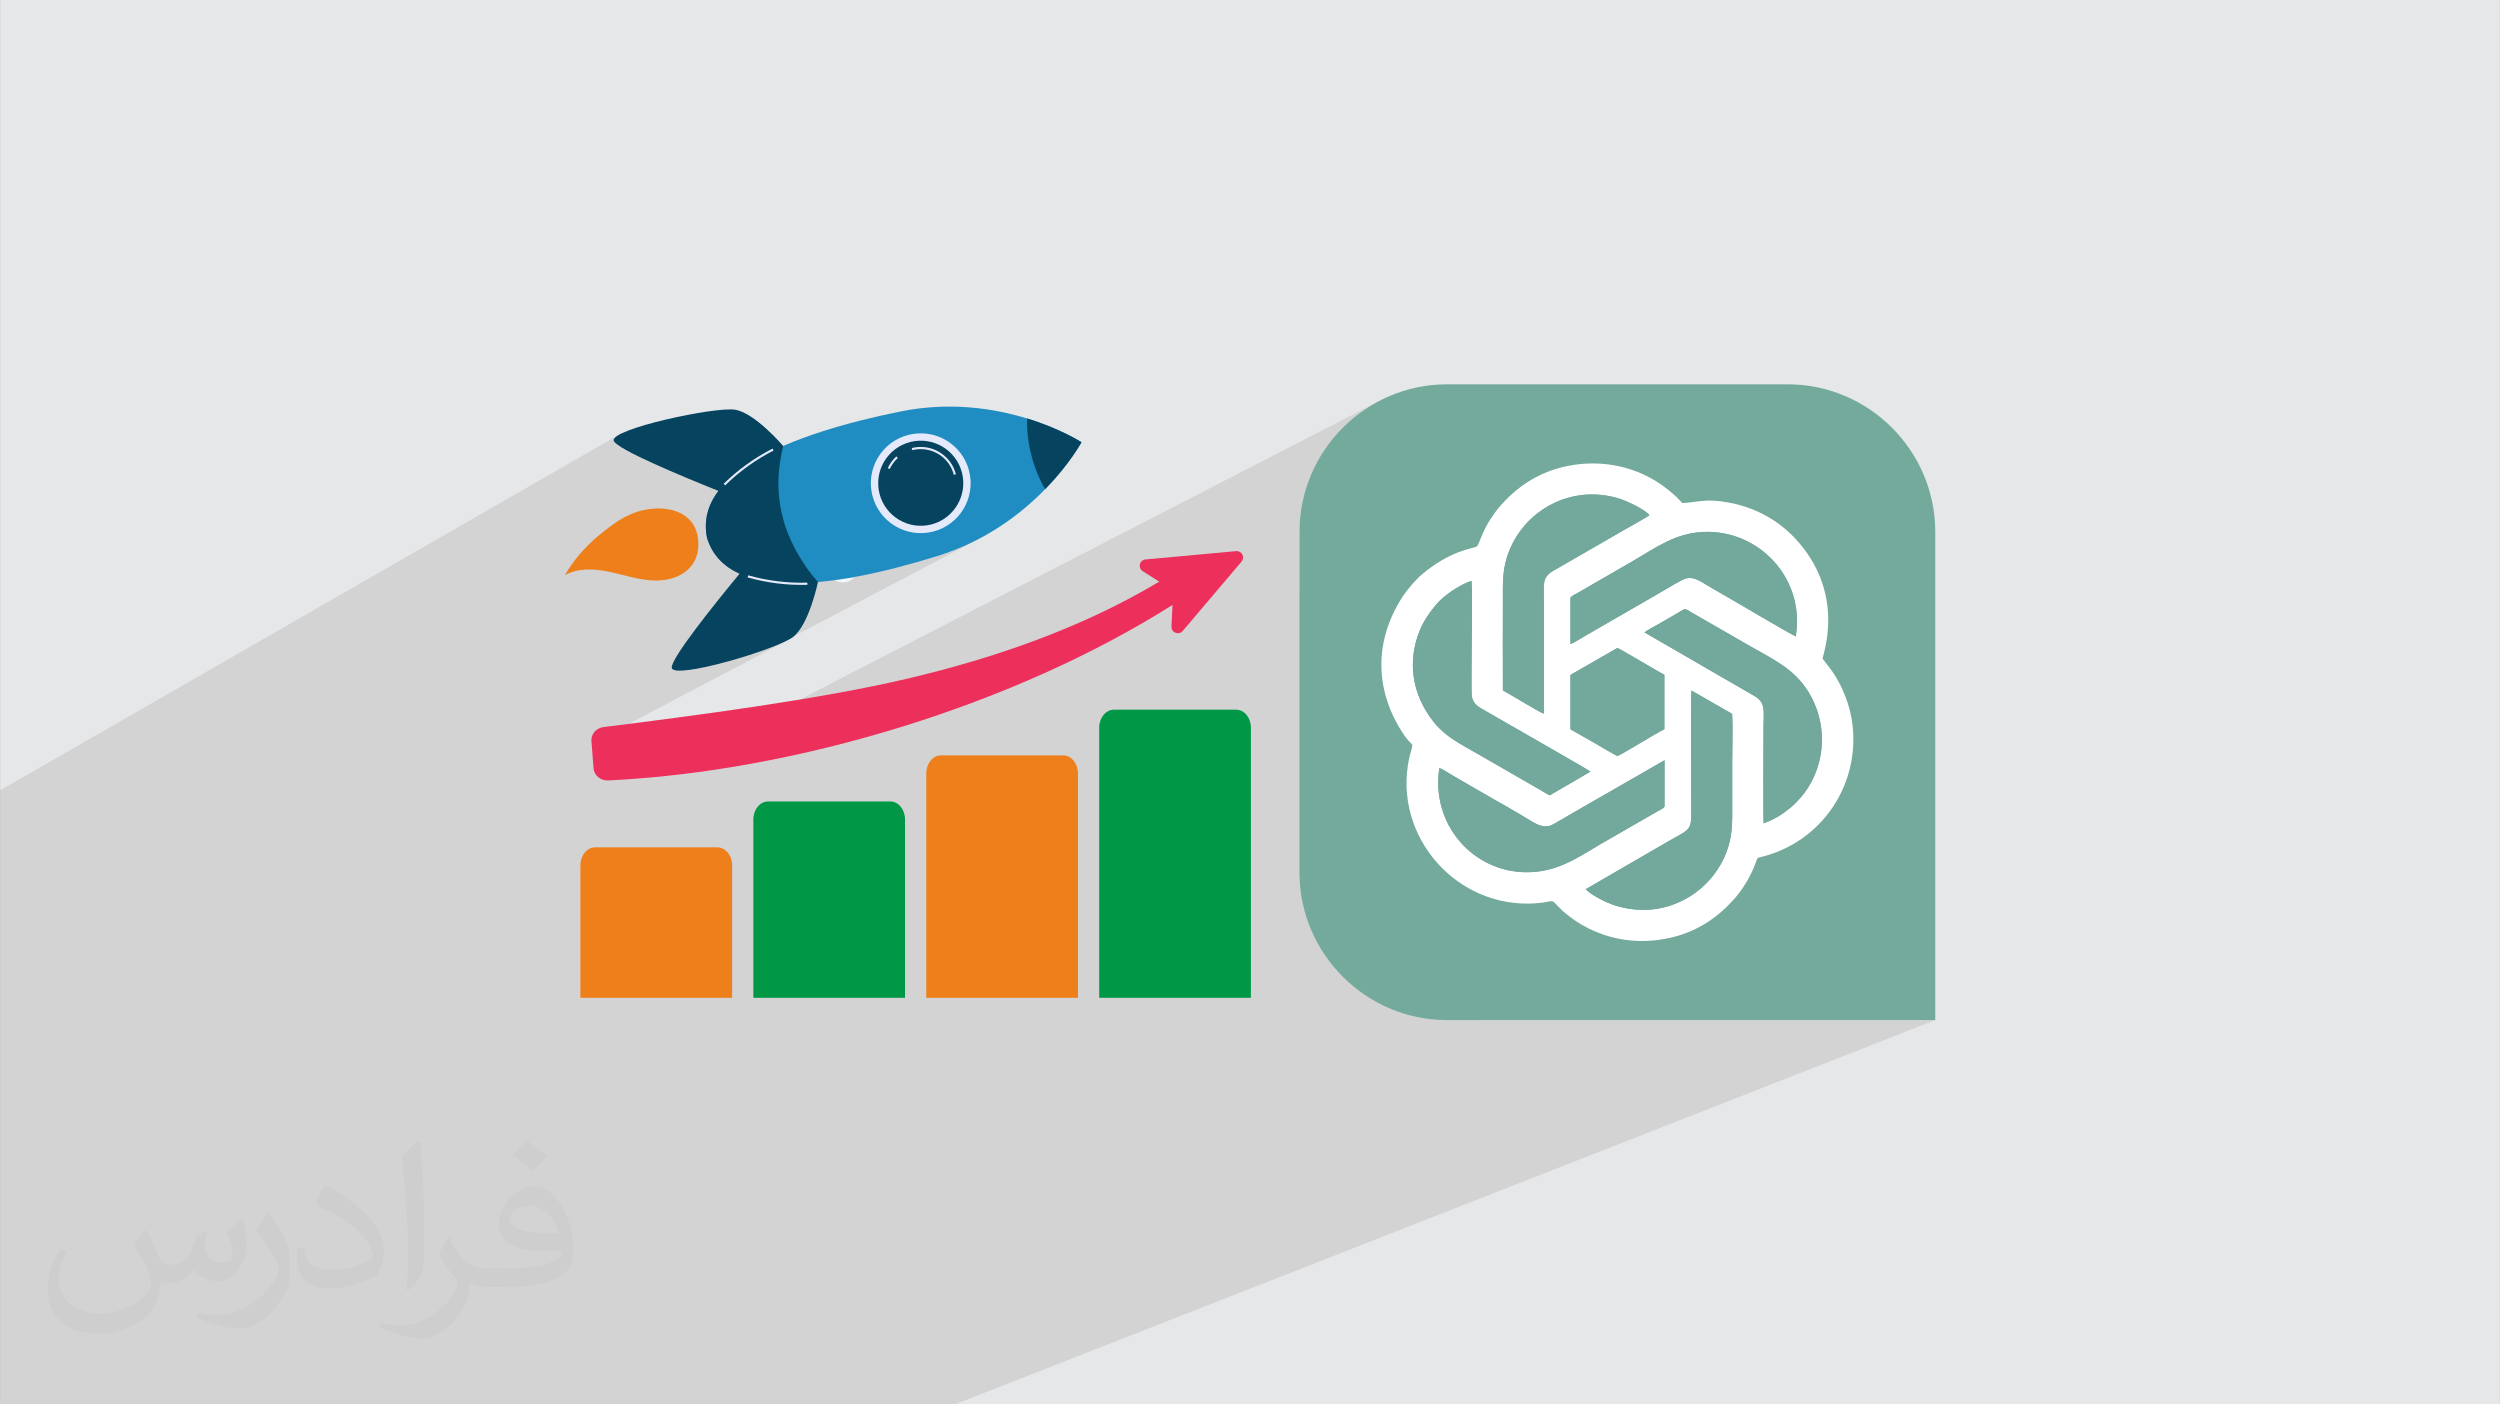<?xml version="1.0" encoding="UTF-8"?>
<!DOCTYPE svg PUBLIC "-//W3C//DTD SVG 1.0//EN" "http://www.w3.org/TR/2001/REC-SVG-20010904/DTD/svg10.dtd">
<!-- Creator: CorelDRAW -->
<svg xmlns="http://www.w3.org/2000/svg" xml:space="preserve" width="3.708in" height="2.083in" version="1.0" style="shape-rendering:geometricPrecision; text-rendering:geometricPrecision; image-rendering:optimizeQuality; fill-rule:evenodd; clip-rule:evenodd"
viewBox="0 0 3702.73 2080.18"
 xmlns:xlink="http://www.w3.org/1999/xlink"
 xmlns:xodm="http://www.corel.com/coreldraw/odm/2003">
 <rect x="0" y="0" width="3702.73" height="2080.18" fill="#808080" stroke="none"/>
 <defs>
  <style type="text/css">
   <![CDATA[
    .fil5 {fill:#73A89D}
    .fil3 {fill:#74AA9C}
    .fil0 {fill:#E6E7E8}
    .fil4 {fill:white}
    .fil9 {fill:#EF7F1A;fill-rule:nonzero}
    .fil11 {fill:#009846;fill-rule:nonzero}
    .fil8 {fill:#06435E;fill-rule:nonzero}
    .fil7 {fill:#1F8CC2;fill-rule:nonzero}
    .fil10 {fill:#E4EAFC;fill-rule:nonzero}
    .fil12 {fill:#EC305B;fill-rule:nonzero}
    .fil6 {fill:#F0F7FF;fill-rule:nonzero}
    .fil2 {fill:#373435;fill-opacity:0.031}
    .fil1 {fill:#2B2A29;fill-opacity:0.102}
   ]]>
  </style>
 </defs>
 <g id="Layer_x0020_1">
  <path class="fil0" d="M-0 0l3702.73 0 0 2080.18 -3702.73 0 0 -2080.18z"/>
  <path class="fil1" d="M1924.65 879.28l355.14 -174.99 6.35 -2.94 6.52 -2.69 6.71 -2.45 6.9 -2.19 7.08 -1.93 4.76 -1.13 4.77 -1.01 4.78 -0.88 4.78 -0.75 4.79 -0.63 4.79 -0.5 4.79 -0.38 4.78 -0.25 4.78 -0.13 4.77 -0.01 4.76 0.12 4.74 0.24 4.73 0.36 4.71 0.48 4.69 0.6 4.67 0.73 4.64 0.85 4.61 0.96 4.58 1.08 4.55 1.21 4.51 1.32 4.47 1.44 4.43 1.56 4.39 1.68 4.35 1.79 4.3 1.91 4.25 2.03 4.19 2.14 4.14 2.26 4.08 2.38 4.02 2.49 3.96 2.61 2.96 2.08 3.21 2.36 3.36 2.57 3.41 2.7 3.36 2.76 3.23 2.75 2.99 2.65 2.65 2.48 1.04 1.04 0.97 1.04 0.94 1.04 0.92 1.03 0.92 1.02 0.94 1.01 0.98 0.99 1.04 0.97 4.77 -0.37 4.39 -0.42 4.08 -0.47 3.84 -0.48 3.66 -0.48 3.55 -0.45 3.5 -0.4 3.52 -0.33 3.61 -0.24 3.76 -0.13 3.99 0.01 4.27 0.17 4.62 0.35 5.04 0.55 5.52 0.77 6.08 1.01 7.07 1.41 6.97 1.67 6.86 1.93 6.74 2.18 6.62 2.43 6.49 2.67 6.35 2.91 6.21 3.14 6.06 3.38 5.9 3.6 5.74 3.81 5.57 4.03 5.39 4.24 5.2 4.44 5.02 4.64 4.82 4.83 7.11 7.8 6.45 7.84 5.82 7.86 5.22 7.87 4.65 7.85 4.11 7.83 3.59 7.78 3.11 7.71 2.65 7.62 2.22 7.52 1.82 7.4 1.44 7.26 1.1 7.1 0.78 6.92 0.5 6.73 0.24 6.51 0.01 6.28 -0.2 6.03 -0.37 5.76 -0.52 5.48 -0.63 5.17 -0.72 4.85 -0.79 4.51 -0.82 4.15 -0.82 3.78 -0.79 3.38 -0.74 2.97 -0.66 2.54 -0.55 2.09 -0.42 1.62 -0.25 1.14 -0.06 0.63 8.04 10.42 3.06 3.89 2.98 4.1 2.89 4.29 2.79 4.47 2.68 4.62 2.58 4.76 2.45 4.88 2.33 4.98 2.19 5.07 2.04 5.14 1.89 5.19 1.73 5.22 1.56 5.23 1.38 5.23 1.2 5.21 1 5.17 1.29 8.46 0.89 8.44 0.5 8.39 0.11 8.34 -0.28 8.28 -0.65 8.2 -1.01 8.12 -1.38 8.03 -1.73 7.93 -2.08 7.81 -2.42 7.69 -2.76 7.54 -3.08 7.4 -3.4 7.24 -3.72 7.08 -4.03 6.9 -4.33 6.71 -4.62 6.51 -4.91 6.3 -5.2 6.08 -5.47 5.85 -5.74 5.61 -6.01 5.36 -6.26 5.09 -6.51 4.82 -6.75 4.54 -6.99 4.25 -7.22 3.95 -7.45 3.63 -7.66 3.31 -31.91 13.53 -1.33 3.77 -2.21 5.65 -1.42 3.3 -1.48 3.27 -1.55 3.22 -1.61 3.18 -1.66 3.13 -1.71 3.08 -1.76 3.02 -1.8 2.96 -1.84 2.9 -1.87 2.82 -1.9 2.75 -1.93 2.68 -1.95 2.59 -1.96 2.5 -1.97 2.41 -1.98 2.32 -4.54 5.04 -4.69 4.89 -4.84 4.72 -4.98 4.54 -5.14 4.36 -5.3 4.17 -5.45 3.98 -5.61 3.78 -5.77 3.57 -5.94 3.35 -6.11 3.13 -6.28 2.9 -315.96 132.09 677.44 0 -1452.02 569.23 -587.03 0 -39.61 0 -2.97 0 -57.09 0 -9.47 0 -0.48 0 -15.37 0 -6.19 0 -38.54 0 -52.21 0 -0.32 0 -20.21 0 -9.58 0 -30.5 0 -58.03 0 -8.25 0 -8.2 0 -4.26 0 -11.03 0 -53.81 0 -46.01 0 -0.31 0 -10.33 0 -16.88 0 -50.61 0 -4.45 0 -16.73 0 -5.85 0 -46.86 0 -24.65 0 -76.99 0 -44.73 0 -27.02 0 -29.79 0 0 -76.95 0 -13.03 0 -95.89 0 -23.06 0 -15.08 0 -33.67 0 -15.48 0 -3.22 0 -12.88 0 -19.27 0 -0.2 0 -6.23 0 -9.55 0 -1.82 0 -22.83 0 -2.18 0 -0 0 -0.04 0 -11.6 0 -11.52 0 -4.6 0 -8.63 0 -41.04 0 -28.48 0 -26.4 0 -25.68 0 -9.03 0 -0.99 0 -2.53 0 -3.28 0 -7.97 0 -4.69 0 -14.87 0 -1.43 0 -2.9 0 -5.19 0 -1.42 0 -3.9 0 -1.69 0 -2.83 0 -4.36 0 -2.84 0 -31.99 0 -4.69 0 -13.95 0 -7.79 0 -0.38 0 -5.39 0 -24.45 0 -8.44 0 -0.74 0 -1.5 0 -0.66 0 -0.15 0 -10.47 0 -1.21 0 -7.23 0 -2.2 0 -7.49 0 -0.01 0 -27 0 -26.26 0 -1.54 0 -0.79 0 -3.13 0 -7.11 0 -0.21 0 -0.71 0 -2.52 0 -13.26 0 -5.2 0 -109.72 0 -3.97 917.01 -527.01 -3.19 1.95 -2.46 1.89 -1.67 1.82 -0.83 1.75 0.07 1.66 0.65 1.24 1.17 1.4 1.66 1.54 2.13 1.68 2.58 1.81 3 1.93 3.39 2.04 3.76 2.15 4.11 2.24 4.43 2.33 4.73 2.41 5 2.48 5.24 2.54 5.46 2.59 5.66 2.63 5.83 2.67 5.98 2.7 6.1 2.72 6.2 2.72 6.27 2.72 6.31 2.72 6.33 2.7 6.33 2.68 6.31 2.65 6.25 2.61 6.18 2.56 6.07 2.5 5.95 2.43 3.16 1.29 89.2 -49.79 -4.87 2.78 -4.81 2.87 -4.76 2.96 -4.7 3.05 -4.63 3.14 -4.58 3.23 -3.67 2.7 17.81 -9.94 -9.67 5.87 -3.1 2.06 28.54 -15.92 4.86 -2.65 4.91 -2.56 -40.56 22.63 -3.75 2.49 -8.5 6.23 -7.88 6.41 -7.24 6.59 -5.39 5.55 1.66 1.69 -6.12 3.4 -2.62 3.1 -4.54 6.28 -1.31 1.99 -3.39 5.61 -0.95 1.79 -2.7 5.52 -0.31 0.67 -0.47 1.17 -2.15 5.72 -0.48 1.42 -1.73 6.55 -0.35 1.58 -1.04 6.63 -0.18 1.71 -0.34 6.81 0.02 1.57 0.39 7.24 0.14 1.13 1.19 7.67 0.05 0.29 0.07 0.22 2.47 6.85 281.63 -154.51 6.83 -2.9 7.23 -2.24 7.42 -1.5 7.39 -0.73 7.32 0.01 7.19 0.73 7.03 1.42 6.82 2.08 6.56 2.72 6.27 3.32 5.92 3.9 5.53 4.46 5.09 4.98 4.62 5.49 1.09 1.59 97.58 -52.77 9.14 2.92 8.68 2.99 8.18 3.03 7.68 3.03 7.16 2.98 6.62 2.92 6.07 2.81 5.5 2.66 4.91 2.48 4.31 2.27 3.69 2.02 3.05 1.73 2.41 1.41 1.74 1.05 1.06 0.65 0.35 0.23 -0.2 0.37 -0.61 1.08 -1.02 1.75 -1.43 2.39 -1.85 2.98 -2.27 3.54 -2.69 4.06 -3.12 4.54 -3.55 4.97 -3.98 5.37 -4.41 5.74 -4.85 6.05 -5.29 6.34 -5.73 6.58 -6.18 6.79 -6.62 6.95 -220.24 116.36 0.33 -0.08 14.96 -3.95 15.1 -4.2 15.23 -4.45 15.33 -4.67 6.67 -2.15 6.56 -2.25 6.45 -2.35 6.34 -2.45 6.23 -2.54 6.12 -2.63 6 -2.71 5.89 -2.78 5.78 -2.86 5.67 -2.93 -299.88 157.75 4.72 -1.98 5.11 -2.27 4.55 -2.19 3.95 -2.08 -292.71 153.94 0.09 1.21 0.13 1.67 0.13 1.68 0.13 1.69 0.13 1.69 0.13 1.69 0.28 3.45 0.28 3.46 0.28 3.46 0.27 3.45 0.27 3.44 0.26 3.41 0.25 3.39 0.24 3.35 0.68 3.82 1.44 3.51 2.11 3.13 2.7 2.68 3.2 2.16 3.61 1.57 3.93 0.92 4.17 0.18 26.49 -1.54 26.7 -2.03 5.88 -0.55 1079.35 -556.22 -9.15 5.28 -8.87 5.7 -8.57 6.11 -8.26 6.5 -7.94 6.88 -7.6 7.25 -7.25 7.6 -6.88 7.94 -6.5 8.26 -6.11 8.57 -5.7 8.87 -5.28 9.15 -4.84 9.42 -4.39 9.67 -3.93 9.91 -3.45 10.14 -2.96 10.35 -2.45 10.55 -1.93 10.73 -1.4 10.9 -0.85 11.06 -0.29 11.2 0 91.48z"/>
  <path class="fil2" d="M215.96 1821.93c7.07,10.71 11.65,21.01 16.13,32.45 3.33,6.66 5.09,18.93 20.7,18.93 4.57,0 11.13,-1.35 16.95,-4.57 6.55,-3.44 11.54,-8.64 14.15,-16.53l6.24 -21.01 15.19 -7.49 1.04 1.04c-2.08,7.91 -2.59,15.5 -2.59,21.43 0,17.57 15.19,24.23 27.25,24.23 7.07,0 13.42,-3.44 13.42,-9.89 0,-8.32 -3.53,-22.47 -8.12,-35.16 7.07,-7.07 14.15,-14.15 22.26,-19.87l1.25 0.63c3.53,14.98 5.51,29.75 5.51,39.63 0,9.67 -4.27,20.39 -7.8,27.36 -7.28,13.73 -20.18,24.65 -35.78,24.65 -11.85,0 -25.06,-5.93 -34.12,-16.95l-0.52 0c-8.53,10.61 -21.74,20.18 -42.86,20.18l-6.55 0c-1.04,13.94 -4.05,23.81 -8.64,32.66 -12.58,24.54 -49.92,41.92 -85.08,41.92 -48.89,0 -73.43,-28.19 -73.43,-65.73 0,-23.19 7.59,-44.72 19.24,-60.01l9.56 3.95c-7.28,13.94 -12.17,27.04 -12.17,39.94 0,35.16 28.61,51.9 61.58,51.9 30.58,0 68.44,-19.45 75.31,-42.02 -2.59,-24.65 -11.85,-36.19 -26,-58.66 4.27,-7.49 9.78,-14.98 16.64,-22.98l1.25 0 0 0 0 0 -0.01 -0.04zm563.83 -132.3c10.3,6.45 20.39,14.04 30.27,22.78 -5.51,7.8 -12.38,14.88 -20.91,21.12 -9.89,-8.01 -19.76,-14.88 -29.86,-22.16 6.86,-7.7 13.63,-15.08 20.49,-21.74l0 0 0 0 0 0 0 0 0 0 0.01 0zm5.3 96.11c-16.64,0 -30.27,10.92 -30.27,19.03 0,17.38 33.28,22.78 73.12,22.56 -4.99,-20.39 -22.47,-41.61 -42.86,-41.61l0 0.01zm-37.35 92.99c21.64,0 40.57,-0.63 55.02,-4.27 16.13,-4.05 29.75,-12.17 29.75,-17.78 0,-1.46 0,-3.22 -0.52,-4.68 -9.05,0.83 -19.45,0.83 -28.5,0.83 -29.33,0 -51.79,-6.66 -60.64,-23.09 -2.19,-4.57 -3.74,-9.67 -3.74,-15.5 0,-15.92 6.86,-31.41 18.93,-42.13 10.08,-8.84 21.22,-14.35 32.55,-14.35 20.49,0 36.81,16.44 48.26,42.34 6.24,14.15 10.5,30.47 10.5,51.07 0,13.73 -3.74,25.27 -12.27,33.8 -15.92,15.4 -45.24,21.22 -90.17,21.22l-20.39 0 0 0 -5.3 0c-11.13,0 -19.14,-1.98 -25.48,-6.86l-1.04 0c0.31,2.59 0.52,5.09 0.52,7.49 0,10.08 -3.33,22.98 -10.08,33.28 -19.97,29.64 -41.61,42.53 -60.33,42.53 -18.93,0 -42.13,-7.28 -63.03,-16.75l3.74 -7.28c6.76,2.81 16.13,4.68 29.02,4.68 33.8,0 78.21,-32.45 83.72,-64.17 -1.25,-2.59 -3.53,-6.03 -6.76,-9.67 -9.89,-11.75 -16.13,-21.53 -21.95,-31.82 4.99,-9.89 9.56,-17.78 13.83,-24.96l1.77 -0.21c14.46,29.44 27.56,46.28 56.78,46.28l4.57 0 0 0 21.22 0 0 0 0 0 0 0 0 0 0 0 0.04 0zm-146.45 31.1c2.5,-13.52 2.7,-28.7 2.7,-42.86l0 -21.01c0,-39.21 -4.99,-96.2 -9.05,-133.34 7.07,-7.59 16.95,-16.53 24.75,-22.56l2.29 0.63c5.3,46.7 6.55,100.79 6.55,150.81 0,13.11 -0.52,25.9 -1.77,35.26 -0.73,11.85 -7.59,20.8 -22.26,34.53l-3.22 -1.46zm-150.71 -61.89c0.73,18.41 9.78,32.87 41.4,32.87 19.66,0 36.3,-5.09 54.71,-13.83 3.33,-1.46 5.09,-3.44 5.09,-5.09 0,-11.54 -8.84,-26.83 -23.71,-40.77 -14.46,-13.11 -33.6,-24.65 -51.48,-32.35 -6.14,-2.59 -8.12,-5.3 -8.12,-7.91 0,-5.3 7.07,-16.44 12.9,-24.44l1.98 -0.21c20.49,10.71 43.38,26.63 60.33,44.3 15.4,16.33 24.96,32.87 24.96,50.86 0,13.31 -4.05,25.79 -10.61,37.44 -22.47,11.33 -46.39,19.97 -70.1,19.97 -28.81,0 -48.47,-13.52 -48.47,-45.24 0,-3.44 0,-8.73 1.25,-15.61l9.89 0 0 0 0 0 0 0 0 0 0 0 -0.01 0zm-52.11 -52.32l17.89 28.92c6.55,10.71 12.69,22.37 12.69,40.77l0 23.5c0,19.03 -12.17,39.42 -31.82,59.6 -15.4,13.63 -29.02,19.45 -41.61,19.45 -18.72,0 -40.15,-5.82 -64.9,-16.44l2.81 -7.28c7.8,2.08 16.84,3.84 27.98,3.84 35.58,-0.21 71.97,-26.21 88.61,-57.93 1.98,-3.64 2.7,-7.07 2.7,-9.47 0,-3.64 -1.98,-7.7 -3.53,-11.33 -9.05,-17.05 -19.14,-32.66 -30.27,-47.12 5.82,-9.16 11.65,-17.99 17.99,-26.73l1.46 0.21 0 0 0 0 0 0 0 0 0 0 -0.01 0z"/>
  <g id="_2049196430736">
   <g>
    <path class="fil3" d="M2143.21 569.24l504.59 0c120.21,0 218.56,98.35 218.56,218.56l0 723.15 -723.15 0c-120.21,0 -218.56,-98.35 -218.56,-218.56l0 -504.59c0,-120.21 98.35,-218.56 218.56,-218.56z"/>
    <path class="fil4" d="M2456.16 1254.73c51.7,-30.85 48.76,-19.45 48.77,-63.24 0,-23.18 -0.95,-157.69 0.34,-168.65l60.25 34.53c1.31,21.02 0.13,45.96 0.13,67.41 0,22.5 0,44.99 0,67.49 0,22.89 0.62,40.62 -5.82,61.74 -14.84,48.72 -57.32,85.41 -108.43,92.51 -20.39,2.83 -41.48,0.32 -59.69,-5.5 -14.09,-4.5 -35.98,-15.98 -43.07,-23.97l107.51 -62.32zm-324.36 -117.21c5.06,1.76 15.51,8.74 20.83,11.76 7.2,4.08 13.35,7.85 20.39,11.79 14.01,7.82 26.93,15.83 40.78,23.57 14.05,7.85 27.7,15.63 41.34,23.82 17.67,10.61 30.32,21.08 46.05,12.13 13.85,-7.88 27.36,-15.94 41.25,-23.87l122.92 -70.64 0 68.56c-1.47,3.05 -8.13,5.74 -11.39,7.66l-82.68 47.59c-35.89,21.33 -65.38,42.06 -110.19,42.06 -78.61,0 -142.16,-70.1 -129.29,-154.42zm194.17 -136.72c1.25,-2.43 -0.32,-0.42 1.97,-2.24l67.47 -38.73c2.22,-0.11 60.89,35.38 69.73,39.57l-0.01 80.76c-9.69,4.05 -66.44,39.7 -69.67,39.51 -1.54,-0.09 -30.65,-17.32 -34.9,-19.8l-34.59 -19.62 0 -79.46zm29.55 142.04c-0.15,0.14 -0.36,0.31 -0.46,0.4l-55.15 32.16c-6.12,3.57 -2.96,3.51 -13.85,-2.59l-97.59 -56.23c-24.48,-14.02 -47.12,-25.23 -63.61,-45.47 -27.02,-33.16 -39.27,-74.7 -28.19,-118.58 6.53,-25.84 17.79,-41.72 30.65,-57.27 9.44,-11.41 33.09,-28.87 52.23,-34.85 1.43,37.1 0.08,77.07 0.08,114.5 0,9.12 -0.57,51.2 0.37,56.76 1.36,8.02 6.78,13.51 12.26,16.79 11.14,6.67 160.2,91.5 163.27,94.39zm80.08 -206.2c4.86,-3.71 14.11,-8.4 19.71,-11.58l29.33 -16.95c2.18,-1.26 7.49,-4.71 9.49,-5.5 3.2,-1.27 7.41,2.4 10.25,3.99l87.19 50.15c33.72,19.29 65.35,33.53 86.48,67.34 29.42,47.07 26.76,107.48 -5.85,150.83 -4.22,5.61 -14.32,16.7 -19.38,20.65 -14.65,11.44 -20.04,15.85 -40.65,23.88 -0.88,-8.2 -0.2,-127.26 -0.2,-144.1 0,-21.08 3.8,-34.51 -13.13,-44.25l-163.24 -94.46zm-109.59 -51.2c1.48,-2.87 8.28,-5.78 11.43,-7.62l81.55 -47.14c34.84,-20.37 62.84,-41.05 104.21,-42.77 82.06,-3.4 150.78,68.81 136.51,154.75 -9.8,-4.37 -106.88,-61.93 -123.39,-71.12 -18.72,-10.42 -29.01,-21.1 -45.99,-11.92 -13.85,7.48 -27.31,15.97 -41.31,23.83l-81.62 47.08c-6.84,3.86 -13.37,7.77 -20.41,11.77 -5.26,2.99 -15.54,9.8 -20.98,11.74l0 -68.6zm-100.07 137.24c-0.3,-44.92 -0.02,-89.95 -0.02,-134.88 0,-22.94 -0.66,-40.37 5.74,-61.59 13.92,-46.13 54.76,-85.32 108.92,-92.69 20.1,-2.74 41.68,-0.42 59.68,5.69 11.06,3.75 36.7,15.9 42.7,23.82 -1.84,2.1 -30.67,18.04 -35.51,20.81l-107.02 61.69c-16.85,9.75 -13.81,20.39 -13.81,43.06l0 168.49c-4.16,-0.57 -51.88,-29.89 -60.68,-34.39zm-38.06 -213.63c-4.09,3.6 -33.97,4.06 -75.59,36.66 -3.44,2.69 -7.21,5.85 -10.24,8.62l-8.84 9.18c-5.62,6.84 -11.22,13.07 -16.45,21.25 -41.28,64.43 -40.67,135.8 -0.51,198.88 17.91,28.13 17.94,10.26 11.69,35.93 -1.25,5.12 -2.13,9.95 -2.91,15.23 -16.64,114.05 82.16,218.06 201.26,201.95 4.52,-0.61 11.86,-3.22 14.87,-0.94l13.69 13.81c12.75,10.66 23.29,18.33 39.09,26.07 36.89,18.07 79.95,23.44 124.1,12.34 37.69,-9.47 67.67,-30.28 91.5,-57.6 10.57,-12.11 21.04,-28.45 28.39,-46.15 7.43,-17.89 0.84,-11.77 19.51,-17.36 87.2,-26.11 140.71,-113.03 124.83,-203.45 -4.82,-27.42 -18.25,-57.28 -34.76,-77.45l-8.04 -10.42c-0.55,-4.01 36.94,-97.07 -42.46,-180 -25.15,-26.28 -59.02,-44.51 -96.99,-51.32 -34,-6.1 -41.65,-0.84 -68.2,0.91 -2.88,-2.57 -4.89,-5.39 -7.75,-8.15 -6.54,-6.31 -17.69,-15.27 -25.17,-20.35 -41.87,-28.4 -94.89,-37.31 -145.56,-24.59 -38.3,9.62 -68.24,30.45 -92.98,59.24 -4.73,5.52 -8.3,10.97 -12.57,17.27 -4.31,6.36 -7.32,12.54 -10.92,19.7 -1.83,3.64 -7.47,19.12 -8.99,20.76z"/>
    <path class="fil5" d="M2355.52 1142.84c-3.07,-2.89 -152.13,-87.72 -163.27,-94.39 -5.48,-3.27 -10.9,-8.77 -12.26,-16.79 -0.94,-5.57 -0.37,-47.64 -0.37,-56.76 0,-37.42 1.35,-77.39 -0.08,-114.5 -19.14,5.98 -42.79,23.44 -52.23,34.85 -12.86,15.55 -24.12,31.42 -30.65,57.27 -11.07,43.88 1.18,85.42 28.19,118.58 16.49,20.24 39.13,31.45 63.61,45.47l97.59 56.23c10.89,6.1 7.73,6.16 13.85,2.59l55.15 -32.16c0.11,-0.09 0.31,-0.26 0.46,-0.4z"/>
    <path class="fil5" d="M2348.65 1317.06c7.1,7.99 28.98,19.46 43.07,23.97 18.2,5.83 39.3,8.33 59.69,5.5 51.12,-7.1 93.59,-43.79 108.43,-92.51 6.44,-21.13 5.82,-38.85 5.82,-61.74 0,-22.49 0,-44.99 0,-67.49 0,-21.45 1.17,-46.39 -0.13,-67.41l-60.25 -34.53c-1.29,10.96 -0.34,145.46 -0.34,168.65 -0.01,43.79 2.93,32.39 -48.77,63.24l-107.51 62.32z"/>
    <path class="fil5" d="M2225.95 1022.68c8.8,4.5 56.52,33.82 60.68,34.39l0 -168.49c0,-22.67 -3.03,-33.31 13.81,-43.06l107.02 -61.69c4.84,-2.77 33.67,-18.71 35.51,-20.81 -6,-7.92 -31.64,-20.06 -42.7,-23.82 -18,-6.11 -39.59,-8.43 -59.68,-5.69 -54.16,7.38 -95,46.57 -108.92,92.69 -6.4,21.22 -5.74,38.65 -5.74,61.59 0,44.94 -0.28,89.96 0.02,134.88z"/>
    <path class="fil5" d="M2326.01 885.44l0 68.6c5.44,-1.94 15.72,-8.75 20.98,-11.74 7.04,-4 13.57,-7.91 20.41,-11.77l81.62 -47.08c14,-7.86 27.46,-16.35 41.31,-23.83 16.98,-9.18 27.26,1.5 45.99,11.92 16.51,9.19 113.59,66.75 123.39,71.12 14.27,-85.94 -54.44,-158.15 -136.51,-154.75 -41.37,1.72 -69.37,22.4 -104.21,42.77l-81.55 47.14c-3.14,1.84 -9.95,4.75 -11.43,7.62z"/>
    <path class="fil5" d="M2435.6 936.64l163.24 94.46c16.93,9.75 13.13,23.17 13.13,44.25 0,16.84 -0.68,135.9 0.2,144.1 20.61,-8.03 26,-12.44 40.65,-23.88 5.06,-3.95 15.16,-15.03 19.38,-20.65 32.61,-43.36 35.27,-103.76 5.85,-150.83 -21.13,-33.81 -52.76,-48.05 -86.48,-67.34l-87.19 -50.15c-2.84,-1.6 -7.06,-5.26 -10.25,-3.99 -2,0.79 -7.31,4.24 -9.49,5.5l-29.33 16.95c-5.6,3.18 -14.85,7.87 -19.71,11.58z"/>
    <path class="fil5" d="M2131.8 1137.52c-12.87,84.32 50.68,154.42 129.29,154.42 44.81,0 74.3,-20.73 110.19,-42.06l82.68 -47.59c3.25,-1.91 9.92,-4.61 11.39,-7.66l0 -68.56 -122.92 70.64c-13.89,7.93 -27.4,16 -41.25,23.87 -15.73,8.95 -28.38,-1.52 -46.05,-12.13 -13.63,-8.19 -27.29,-15.97 -41.34,-23.82 -13.85,-7.74 -26.77,-15.74 -40.78,-23.57 -7.04,-3.93 -13.19,-7.7 -20.39,-11.79 -5.32,-3.02 -15.77,-10 -20.83,-11.76z"/>
    <path class="fil5" d="M2325.97 1000.8l0 79.46 34.59 19.62c4.25,2.48 33.36,19.71 34.9,19.8 3.24,0.19 59.98,-35.47 69.67,-39.51l0.01 -80.76c-8.84,-4.2 -67.5,-39.68 -69.73,-39.57l-67.47 38.73c-2.29,1.82 -0.72,-0.19 -1.97,2.24z"/>
   </g>
   <g>
    <path class="fil6" d="M1250.93 862.6c-5.24,0.62 -10.26,-0.68 -14.36,-3.35 9.36,-1.28 18.94,-2.81 28.69,-4.59 -3.43,4.27 -8.47,7.24 -14.33,7.94z"/>
    <path class="fil7" d="M1047.13 796.74c-19.31,-94.04 118.42,-153.42 286.84,-187.32 73.72,-14.85 139.37,-4.24 187.24,10.43 50.01,15.34 80.55,35.17 80.55,35.17 0,0 -17.28,32.05 -53.8,69.5 -34.96,35.87 -87.49,76.64 -159.29,99.01 -164.04,51.04 -313.36,65.02 -341.54,-26.79z"/>
    <path class="fil8" d="M1174.74 943.35c23.71,-18.51 36.68,-81.25 36.68,-81.25 -28.33,-31.92 -45.09,-68.1 -51.74,-94.11 -6.65,-26.02 -11.53,-58.14 0.25,-107.4 0,0 -41.48,-48.83 -71.16,-53.7 -29.68,-4.87 -185.49,28.72 -179.85,45.96 4.07,12.41 101.03,52.67 155.08,74.28 -15.65,20.73 -22.15,43.87 -16.86,69.62 7.71,25.12 24.51,42.31 48.19,52.99 -37.05,44.88 -102.82,126.73 -100.43,139.56 3.31,17.84 156.14,-27.44 179.84,-45.95z"/>
    <path class="fil9" d="M951.1 756c5.26,-1.24 10.81,-2.12 16.71,-2.57 27.86,-2.14 57.31,7.5 64.68,37.4 3.71,15.05 2.1,31.82 -6.57,44.66 -12.46,18.44 -36.82,25.39 -59.05,24.33 -22.23,-1.05 -43.58,-8.6 -65.38,-13.07 -21.8,-4.48 -45.71,-5.59 -65.12,5.3 13.18,-22.26 30.16,-42.35 50.2,-58.72 20.98,-17.13 39.56,-31.41 64.54,-37.33z"/>
    <path class="fil10" d="M1381.97 787.38c39.55,-10.11 63.42,-50.36 53.32,-89.91 -10.1,-39.55 -50.36,-63.42 -89.91,-53.31 -39.55,10.11 -63.42,50.36 -53.31,89.91 10.11,39.55 50.36,63.42 89.91,53.31z"/>
    <path class="fil8" d="M1302.61 731.37c-8.61,-33.67 11.79,-68.07 45.46,-76.67 33.67,-8.6 68.07,11.79 76.67,45.46 8.6,33.67 -11.79,68.07 -45.47,76.67 -33.67,8.61 -68.07,-11.79 -76.67,-45.46z"/>
    <path class="fil10" d="M1351.16 666.81c2.2,-0.56 4.4,-0.97 6.6,-1.23 24.75,-2.93 48.55,12.89 54.88,37.68l3.11 -0.8c-6.75,-26.38 -32.03,-43.2 -58.37,-40.08 -2.34,0.28 -4.68,0.71 -7.01,1.31l0.79 3.12z"/>
    <path class="fil10" d="M1317.76 694.7c2.84,-6.17 6.9,-11.75 11.96,-16.35l-2.17 -2.37c-5.38,4.89 -9.69,10.83 -12.71,17.38l2.92 1.34z"/>
    <path class="fil8" d="M1547.96 724.52c-8.65,-14.7 -15.71,-31.79 -20.5,-50.51 -4.78,-18.72 -6.76,-37.11 -6.25,-54.15 50.01,15.34 80.55,35.17 80.55,35.17 0,0 -17.28,32.05 -53.8,69.5z"/>
    <path class="fil10" d="M1107.19 855.24c28.74,8.16 58.73,11.88 88.6,11l-0.09 -3.21c-29.53,0.87 -59.2,-2.81 -87.63,-10.88l-0.88 3.09z"/>
    <path class="fil10" d="M1074.03 718.91c21.07,-20.72 45.33,-38.18 71.66,-51.58l-1.46 -2.87c-26.63,13.55 -51.15,31.21 -72.46,52.15l2.25 2.3z"/>
    <path class="fil11" d="M1852.73 1077.94l0 399.98 -224.72 -0 0 -399.98c0,-14.75 9.75,-26.74 21.77,-26.74l181.17 0c12.02,0 21.79,11.99 21.79,26.74z"/>
    <path class="fil11" d="M1340.44 1213.88l0 264.05 -224.72 0 0 -264.05c0,-14.78 9.75,-26.74 21.76,-26.74l181.19 0c12.02,0 21.76,11.96 21.76,26.74z"/>
    <path class="fil9" d="M1084.3 1281.82l0 196.11 -224.72 0 0 -196.11c0,-14.75 9.75,-26.72 21.79,-26.72l181.17 0c12.02,0 21.77,11.97 21.77,26.72z"/>
    <path class="fil9" d="M1596.58 1145.66l0 332.26 -224.72 0 0 -332.26c0,-14.8 9.75,-26.82 21.76,-26.82l181.2 0c12.02,0 21.76,12.02 21.76,26.82z"/>
    <path class="fil12" d="M1838.87 831.8l-87.16 102.8c-5.84,6.88 -17.08,2.44 -16.64,-6.55l1.49 -32.02c-233.22,147.49 -554.36,246.26 -835.73,260.02 -11.37,0.54 -21.11,-7.44 -21.84,-17.97 -0.62,-8.88 -1.38,-18.22 -2.11,-27.39 -0.35,-4.52 -0.7,-9.01 -1,-13.4 -0.7,-10.13 7.2,-19.03 18.06,-20.38 133.96,-16.75 318.91,-40.82 449.93,-71.7 130.17,-30.69 257.77,-75.11 370.72,-142.32 0.81,-0.49 1.63,-0.89 2.46,-1.24l-24.63 -15.62c-7.61,-4.82 -4.8,-16.57 4.19,-17.38l132.2 -12.15 2 -0.18c8.42,-0.79 13.53,9.07 8.07,15.51z"/>
   </g>
  </g>
 </g>
</svg>
